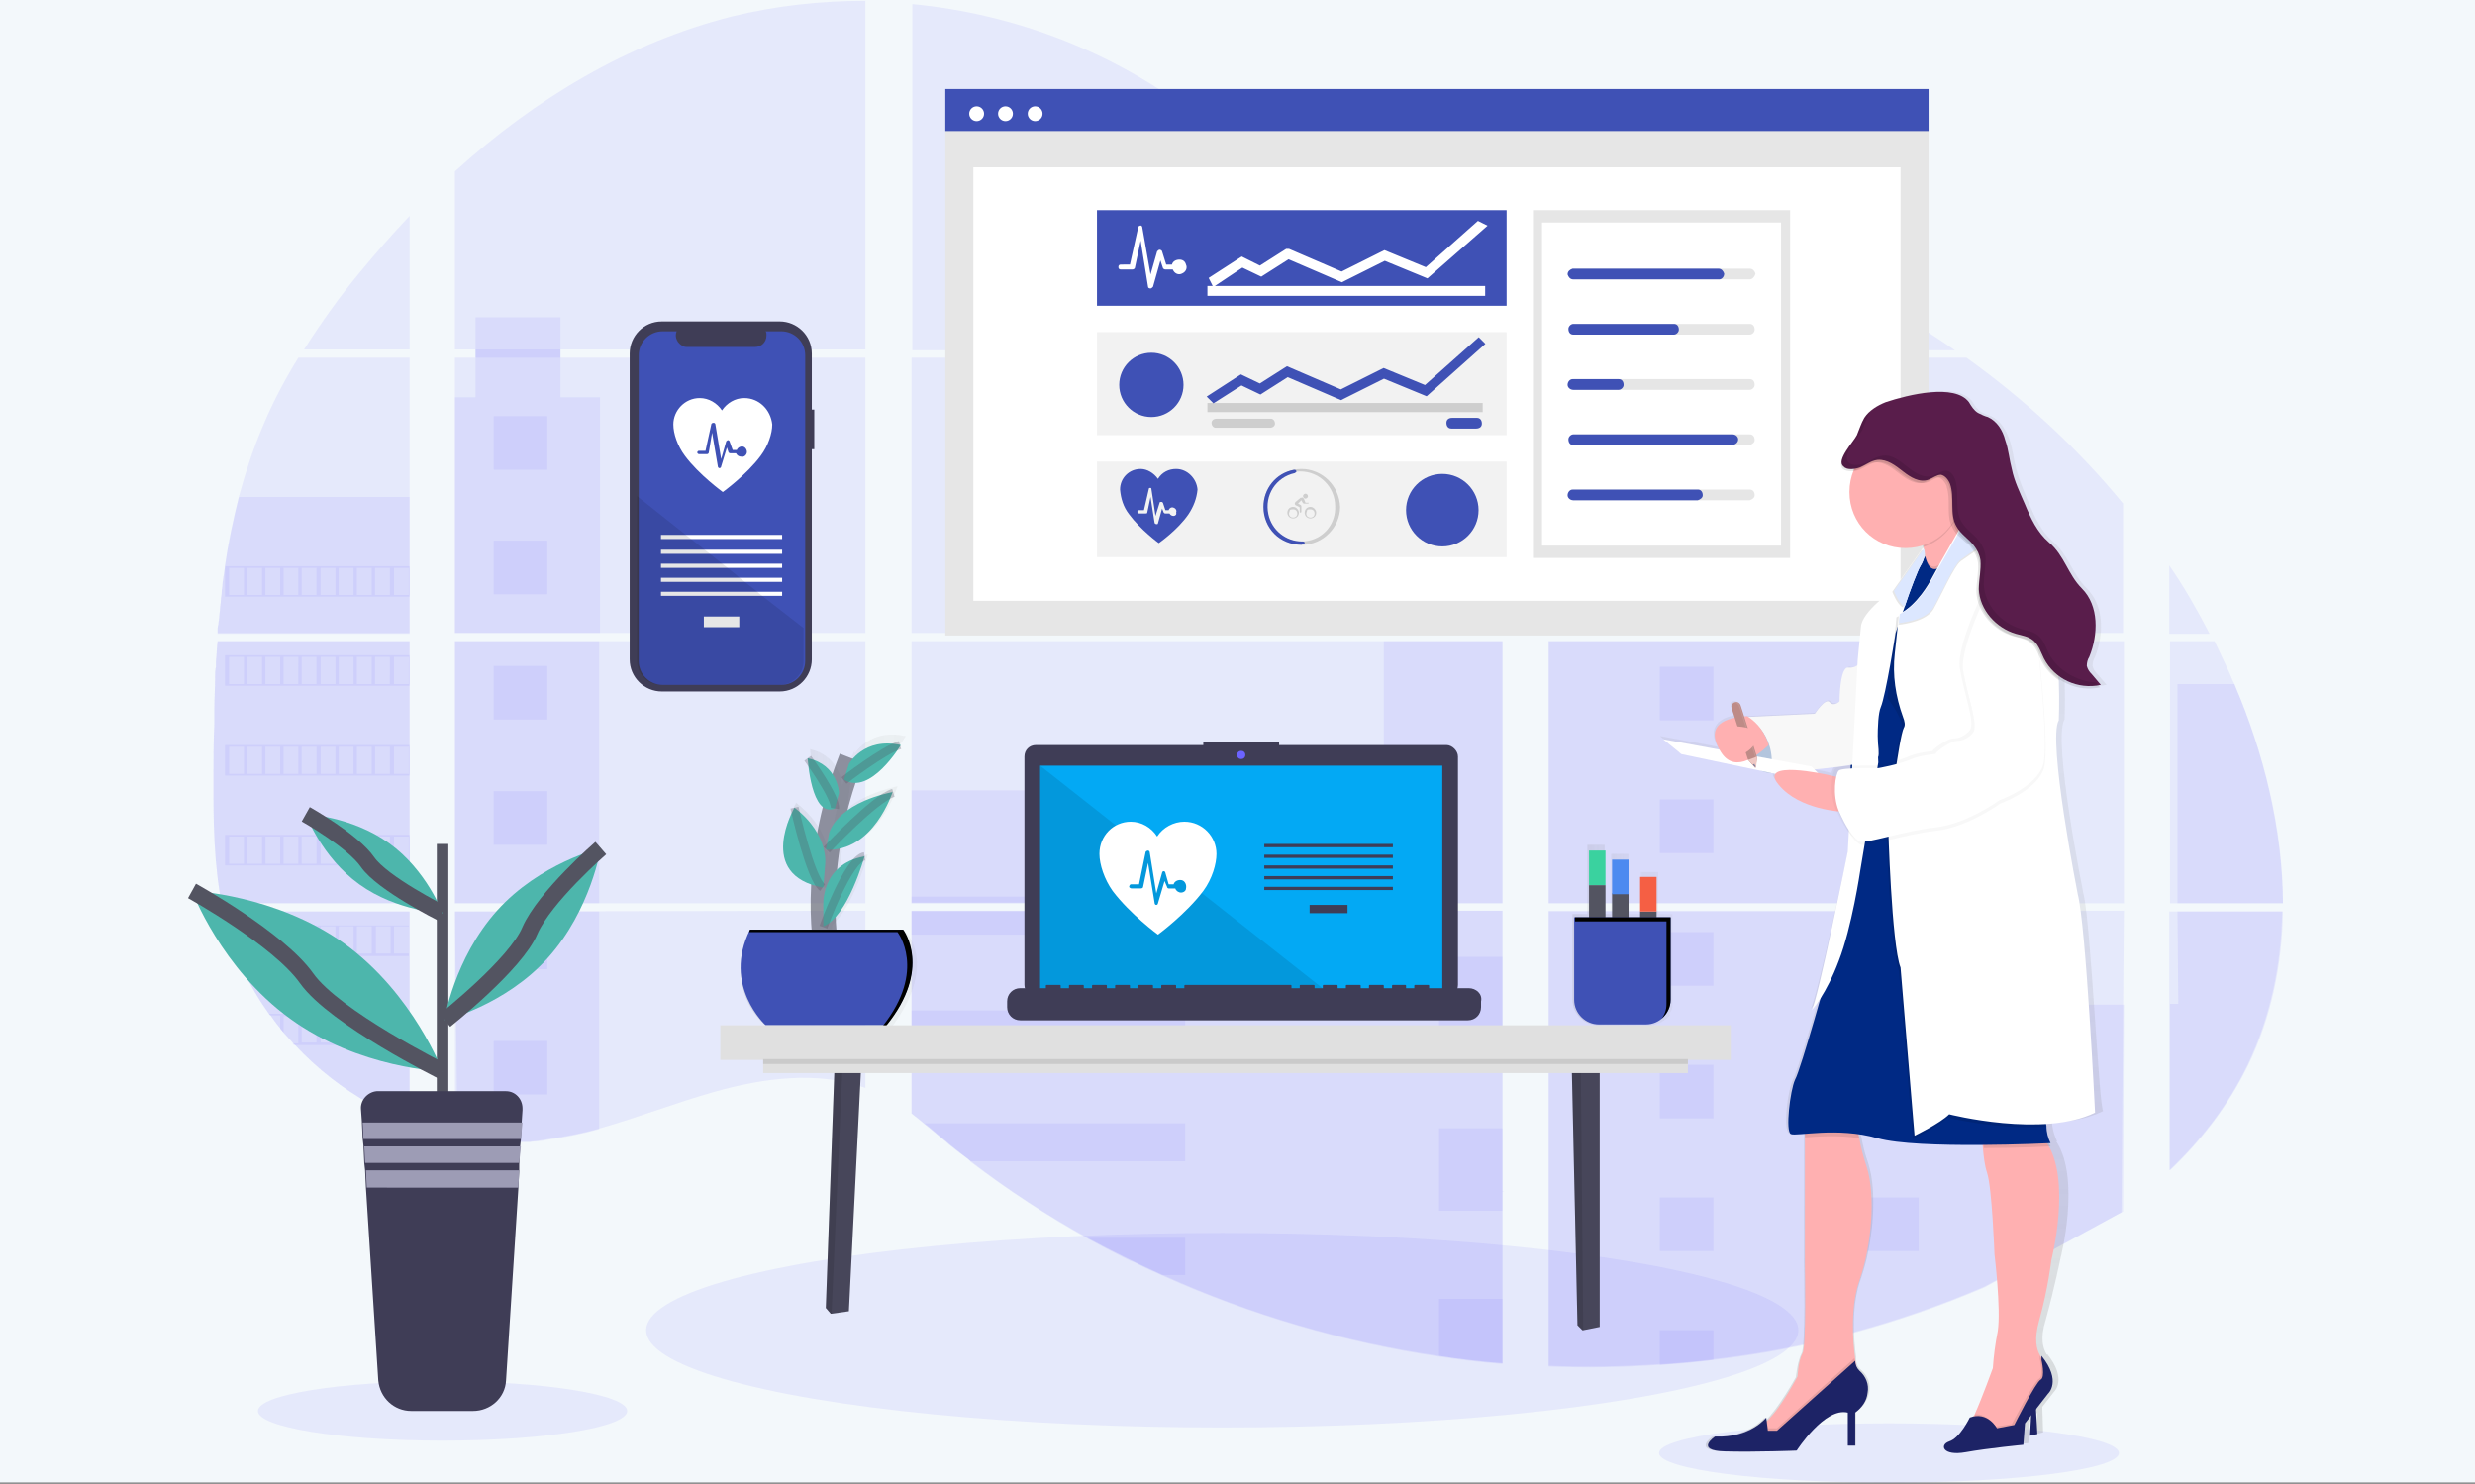 <svg version="1.1" id="Layer_2" xmlns="http://www.w3.org/2000/svg" x="0" y="0" viewBox="0 0 300.3 180" xml:space="preserve"><rect x="0" y="0" width="300.3" height="180" fill="#333333" stroke="none"/><style>.st1{opacity:.1;fill:#6c63ff;enable-background:new}.st2{fill:#e6e6e6}.st3{fill:#fff}.st4{fill:#3f51b5}.st5{fill:#f2f2f2}.st8{fill:#cecece}.st10{fill:#535461}.st11{fill:#3f3d56}.st13{fill:#4db6ac}.st14{fill:none;stroke:#535461;stroke-width:2;stroke-miterlimit:10}.st16{fill:#1d2366}.st17{fill:#ffb0b1}.st18{opacity:.1;enable-background:new}.st19{fill:#002984}.st21{opacity:3.000000e-02;enable-background:new}.st22{fill:#dce7ff}.st28{fill:#47465a}.st31{opacity:.7}.st36{fill:#e0e0e0}</style><path fill="#f3f8fb" d="M0 0h300.3v179.9H0z"/><ellipse class="st1" cx="229.2" cy="176.3" rx="27.9" ry="3.6"/><path class="st1" d="M26.4 77.8h23.3v31.8H28.1c-.1.3-.1.7-.2 1h21.8v25.6h-.1c-.6-.2-1.2-.5-1.8-.8l-.4-.2-1.8-.9-.6-.3c-3.4-1.9-6.5-4.3-9.2-7.2l-.2-.2c-.4-.4-.7-.8-1.1-1.2l-.4-.5c-.4-.5-.8-1-1.2-1.6-.1-.1-.1-.2-.2-.2-1.6-2.2-2.9-4.6-4-7.1 0-.1-.1-.2-.1-.2-.3-.8-.6-1.6-.8-2.5-.1-.3-.2-.7-.3-1.1 0-.1-.1-.2-.1-.3-1.3-5.1-1.5-10.4-1.5-15.6v-1.9c0-2.1 0-4.3.1-6.4v-1.7c0-1.4.1-2.8.1-4.2 0-.4 0-.8.1-1.2v-.7c.1-.8.1-1.6.2-2.4zm23.3-35.4H36.9c2.1-3.3 4.3-6.4 6.8-9.4 1.9-2.3 3.9-4.6 6-6.8v16.2zm0 1v33.4H26.4v-.3c0-.3 0-.5.1-.8 0-.3.1-.6.1-.9s.1-.7.1-1c0-.3.1-.7.1-1 0-.3.1-.7.1-1 0-.3.1-.7.1-1 0-.3.1-.5.1-.8.1-.4.1-.8.2-1.2v-.2c.4-2.8 1-5.6 1.7-8.4.8-2.9 1.7-5.7 2.9-8.5 1.2-2.9 2.7-5.7 4.3-8.3h13.5zm5.5 34.4v31.8H105V77.8H55.2zm0 32.8v27.3c.3.1.6.1.8.2.4.1.8.1 1.1.2h.2c.2 0 .3 0 .5.1.4.1.8.1 1.1.1h5.5l.8-.1c.3 0 .5-.1.8-.1l.5-.1c2.1-.3 4.2-.7 6.3-1.3 4.6-1.3 9.2-3.1 13.8-4.4 6-1.7 12.6-2.6 18.4-.5v-21.5l-49.8.1zM105 42.4V.1C99.6.1 94.1.7 88.8 2 76.2 5.2 64.9 12 55.2 20.8v21.6h2.5v1h-2.5v33.4H105V43.4H68v-1h37zm64-14.2c-3.1-.1-6.2-1.1-9-2.6-5.4-2.9-9.6-7.4-14.4-11.2-9.9-7.9-22.3-12.7-34.9-13.9v42h71.1l.2-.2-13-14.1zm6.4-1.2l6.9 7.5V25c-2.3.3-4.3 1-6.9 2zm6.9 117.6v-34.1h-14.6c0-.1-.1-.3-.1-.4 0 .1.1.3.1.4h-57.1v24.6c.5.4 1.1.8 1.6 1.3.6.5 1.1.9 1.7 1.4l.6.5c.3.2.5.5.8.7.5.4 1.1.9 1.7 1.3.3.2.6.4.8.7 4.5 3.4 9.2 6.5 14.2 9.3 1.1.6 2.2 1.2 3.4 1.8.8.4 1.5.8 2.3 1.1 1.1.6 2.3 1.1 3.4 1.6 10.7 4.8 22 8.1 33.5 9.8 2.6.4 5.1.7 7.7.9v-20.9zM110.6 43.4v33.4h71.7V43.4h-71.7zm0 34.4v31.8h71.7V77.8h-71.7zM187.9 25v10.6l8.8-9.6c-3-.5-5.9-.8-8.8-1zm0 52.8v31.8h69.8V77.8h-69.8zm69.5 69.3l.3-36.6h-69.8v55.2c4.5.2 9 .1 13.5-.2h.1c2.1-.1 4.3-.3 6.4-.6 11.3-1.3 22.4-4.3 32.9-8.8M271.1 83c-.3-.6-.5-1.2-.8-1.8-.5-1.1-1.1-2.3-1.6-3.4h-5.4v31.8H277c0-9-2.3-18.2-5.9-26.6zm-7.9 27.6V142c3.9-3.7 7.2-8 9.5-12.8 2.8-5.9 4.1-12.2 4.2-18.6h-13.7zm0-42v8.3h4.9c-1.5-2.9-3.1-5.7-4.9-8.3zm-47.3-37.4l-1.1-.4c-3.9-1.4-7.8-2.6-11.8-3.5L189.6 42l-.3.3.2.2h47.7c-6.6-4.6-13.8-8.4-21.3-11.3zm22.7 12.2h-49.8l-1 .9v32.5h69.8V61.1c-5.5-6.7-11.9-12.6-19-17.7z"/><path class="st1" d="M49.7 60.3v16.6H26.4v-.3c0-.3 0-.5.1-.8 0-.3.1-.6.1-.9s.1-.7.1-1c0-.3.1-.7.1-1 0-.3.1-.7.1-1 0-.3.1-.7.1-1 0-.3.1-.5.1-.8.1-.4.1-.8.2-1.2v-.2c.4-2.8 1-5.6 1.7-8.4h20.7zM26.4 77.8h23.3v31.8H28.1c-.1.3-.1.7-.2 1h21.8v25.6h-.1c-.6-.2-1.2-.5-1.8-.8l-.4-.2-1.8-.9-.6-.3c-3.4-1.9-6.5-4.3-9.2-7.2l-.2-.2c-.4-.4-.7-.8-1.1-1.2l-.4-.5c-.4-.5-.8-1-1.2-1.6-.1-.1-.1-.2-.2-.2-1.6-2.2-2.9-4.6-4-7.1 0-.1-.1-.2-.1-.2-.3-.8-.6-1.6-.8-2.5-.1-.3-.2-.7-.3-1.1 0-.1-.1-.2-.1-.3-1.3-5.1-1.5-10.4-1.5-15.6v-1.9c0-2.1 0-4.3.1-6.4v-1.7c0-1.4.1-2.8.1-4.2 0-.4 0-.8.1-1.2v-.7c.1-.8.1-1.6.2-2.4zm46.4-29.6v28.6H55.2V48.2h2.5v-9.7H68v9.7zM55.2 77.8h17.5v31.8H55.2zm0 32.8h17.5V137c-2.1.6-4.2 1-6.3 1.3l-.5.1-.8.1c-.3 0-.5 0-.8.1h-4.6l-.5-.1c-.4 0-.8-.1-1.1-.1l-.5-.1h-.2c-.4-.1-.8-.1-1.1-.2-.3 0-.6-.1-.8-.2l-.3-27.3zm112.7-65.8h14.5v32h-14.5zm14.4 33v31.8h-71.7V95.9h38.2v8.1h19.1V77.8zm.2 66.8h-.2v20.8c-2.6-.2-5.2-.5-7.7-.9-11.6-1.7-22.9-5-33.5-9.8-3.1-1.4-6.1-2.9-9.1-4.5-4.9-2.7-9.7-5.8-14.2-9.3-1.1-.9-2.2-1.7-3.3-2.6-.8-.6-1.5-1.3-2.3-1.9-.5-.4-1.1-.9-1.6-1.3v-24.6h57.1c0-.1-.1-.3-.1-.4 0 .1.1.3.1.4h14.6v34l.2.1zM220 42.4h-9.4v-2.9h4.2v-8.7c.4.1.7.3 1.1.4v8.3h4.1v2.9zm22.7 34.4h-54.8v-32h2.4v23.7h11.1v-14h9.2v-11h9.4v11.1h9.2v14h13.5v8.2zm-54.8 1v31.8h54.8V77.8h-54.8zm69.7 69.2l.1-25.1h-15v-11.3h-54.8v55.2c4.5.2 9 .1 13.5-.2h.1c2.1-.1 4.3-.3 6.4-.6 11.3-1.3 22.4-4.3 32.9-8.8m23.4-45.6H277c-.1 6.4-1.4 12.8-4.2 18.6-2.4 4.9-5.6 9.1-9.5 12.8v-20.2h1l-.1-11.2zm12.8-1h-12.8V83h6.9c3.6 8.4 5.8 17.6 5.9 26.6z"/><path class="st1" d="M174.6 53.7h7.7v10h-7.7zm0 62.4h7.7v10h-7.7zm7.7 28.5h.2-.2v2.3h-7.7v-10h7.7v7.7zm0 13.1v7.7c-2.6-.2-5.2-.5-7.7-.9v-6.9h7.7z"/><path id="e81a7c33-c795-457d-8abc-c4a3c260cd56" class="st2" d="M114.7 14.1H234v63H114.7z"/><path id="be98c830-918a-42d1-b1b0-0085d5874e90" class="st3" d="M118.1 20.3h112.5v52.6H118.1z"/><path id="ea07d9fd-7a34-4098-acd7-056fd1871281" class="st4" d="M114.7 10.8H234v5.1H114.7z"/><circle id="b9ed5a45-8896-4ed9-86b4-15f853c9a185" class="st3" cx="118.5" cy="13.8" r=".9"/><circle id="a9233a38-f8ba-48e0-88f3-496fd4836d40" class="st3" cx="122" cy="13.8" r=".9"/><circle id="aa82180f-a6a9-4f5f-82fc-e73106f4ad92" class="st3" cx="125.6" cy="13.8" r=".9"/><path class="st4" d="M133.1 25.5h49.7v11.6h-49.7z"/><path class="st5" d="M133.1 40.3h49.7v12.5h-49.7zm0 15.7h49.7v11.6h-49.7z"/><path class="st4" d="M142.7 56.9c-.9 0-1.7.4-2.2 1.2-.5-.7-1.3-1.2-2.1-1.2-1.4 0-2.5 1.1-2.5 2.5.1 1.1.4 2.1 1.1 3 1.4 1.9 3.6 3.5 3.6 3.5s2.3-1.6 3.6-3.5c.6-.9 1-1.9 1.1-3-.1-1.3-1.2-2.5-2.6-2.5zm-.3 5.7c-.2 0-.4-.1-.5-.3h-.5c-.1 0-.1 0-.2-.1l-.2-.5-.5 1.8c0 .1-.1.1-.2.1s-.1-.1-.2-.1l-.5-3.2-.4 1.9c0 .1-.1.1-.2.1h-.8c-.1 0-.2-.1-.2-.2s.1-.2.2-.2h.6l.6-2.6c0-.1.1-.1.2-.1s.1.1.1.1l.5 3.3.5-1.6c0-.1.1-.1.2-.1s.1 0 .2.1l.3.9h.4c.1-.3.4-.4.6-.3.3.1.4.4.3.6.1.2-.1.4-.3.4z"/><path class="st5" d="M133.2 52.7h49.5V40.4h-49.5v12.3z"/><path class="st4" d="M176.2 50.7c-.4 0-.7.2-.7.6 0 .4.2.7.6.7h3c.4 0 .7-.2.7-.6 0-.4-.2-.7-.6-.7h-3z"/><path fill="none" stroke="#cecece" stroke-miterlimit="10" d="M147 49.4h32.4v.1H147z"/><path fill="none" stroke="#3f51b5" stroke-miterlimit="10" d="M147.3 48.3l-.1-.1 3.4-2.2 2.3 1.1 3.3-2.1h0l6.5 2.8 5.2-2.6 5.1 2.1 6.4-5.7.1.1-6.5 5.8-5.1-2.1-5.2 2.6-6.5-2.8-3.3 2.1-2.3-1.1z"/><path class="st8" d="M147.6 50.8c-.3 0-.6.2-.6.5s.2.6.5.6h6.6c.3 0 .6-.2.6-.5s-.2-.6-.5-.6h-6.6z"/><circle class="st4" cx="139.7" cy="46.7" r="3.9"/><path class="st8" d="M157.9 56.9c-2.5 0-4.6 2.1-4.6 4.6 0 2.5 2.1 4.6 4.6 4.6h.1c2.5 0 4.6-2.1 4.6-4.6-.1-2.6-2.2-4.6-4.7-4.6zm.9 8.7c-2.3.5-4.5-.9-5.1-3.2-.5-2.3.9-4.5 3.2-5.1.3-.1.6-.1.9-.1 2.3 0 4.2 1.9 4.2 4.2.1 2.1-1.3 3.8-3.2 4.2z"/><path class="st4" d="M157.9 66.1c-2.6 0-4.6-2-4.6-4.6 0-2.2 1.5-4.1 3.7-4.5h.1c.1 0 .2.1.2.2s-.1.1-.2.2c-2.3.5-3.7 2.7-3.2 5 .4 1.9 2.1 3.3 4.1 3.3h.1c.1 0 .2.1.2.1 0 .1 0 .2-.1.2h-.1c-.1.1-.2.1-.2.1z"/><path class="st8" d="M156.9 61.8c.3 0 .5.2.5.5s-.2.5-.5.5-.5-.2-.5-.5c0-.1.1-.3.1-.4.1-.1.3-.1.4-.1m0-.3c-.4 0-.7.3-.7.7 0 .4.3.7.7.7.4 0 .7-.3.7-.7 0-.3-.3-.7-.7-.7zm1.5-1c.1 0 .3-.1.3-.3 0-.1-.1-.3-.3-.3-.1 0-.3.1-.3.3s.2.3.3.3zm.6 1.3c.3 0 .5.2.5.5s-.2.5-.5.5-.5-.2-.5-.5c0-.1.1-.3.1-.4.1-.1.2-.1.4-.1m0-.3c-.4 0-.7.3-.7.7 0 .4.3.7.7.7.4 0 .7-.3.7-.7 0-.3-.3-.7-.7-.7z"/><path class="st8" d="M158.8 61h-.4l-.2-.5c-.1-.1-.2-.2-.3-.1h-.1l-.6.5s-.1.1-.1.2.1.2.1.2c.4.2.5.2.5.3v.5c0 .1.1.1.1.1.1 0 .1-.1.1-.1v-.7c0-.1-.2-.2-.4-.3l.4-.4c.1.2.2.4.3.4h.5c.1 0 .1-.1.1-.1s.1 0 0 0z"/><path class="st3" d="M143.1 31.5c-.4 0-.8.2-.9.6h-.7l-.5-1.6c0-.1-.2-.2-.3-.2-.1 0-.2.1-.3.2l-.8 2.8-1-5.7c0-.2-.2-.3-.3-.2-.1 0-.2.1-.2.2l-1 4.5H136c-.2 0-.3.1-.3.3 0 .2.1.3.3.3h1.4c.1 0 .3-.1.3-.2l.7-3.3.9 5.6c0 .1.1.2.3.2.1 0 .2-.1.3-.2l.9-3.2.3.9c0 .1.2.2.3.2h.9c.2.5.7.7 1.1.5.5-.2.7-.7.5-1.1-.1-.4-.4-.6-.8-.6z"/><path d="M147 35.2h32.7v.2H147zm.4-1.1l-.1-.2 3.4-2.2 2.2 1.1 3.3-2.1h.1l6.5 2.8 5.2-2.6 5.1 2.1 6.3-5.6.2.1-6.5 5.7-5.1-2.1-5.2 2.6-6.5-2.8L153 33l-2.3-1.1z" fill="none" stroke="#fff" stroke-miterlimit="10"/><path class="st2" d="M186 25.5h31.2v42.2H186z"/><path class="st3" d="M187.1 27h29v39.2h-29z"/><path class="st2" d="M212.3 33.9H191c-.4 0-.6-.3-.6-.7 0-.4.3-.6.6-.6h21.3c.4 0 .6.3.7.6-.1.4-.4.7-.7.7zm0 6.7H191c-.4 0-.6-.3-.6-.7 0-.3.3-.6.6-.6h21.3c.4 0 .6.3.6.7 0 .3-.3.6-.6.6zm0 6.7H191c-.4 0-.6-.3-.6-.7 0-.3.3-.6.6-.6h21.3c.4 0 .6.3.6.7 0 .3-.3.6-.6.6zm0 6.7H191c-.4 0-.6-.3-.6-.7 0-.3.3-.6.6-.6h21.3c.4 0 .6.3.6.7 0 .3-.3.5-.6.6zm0 6.7H191c-.4 0-.6-.3-.6-.7 0-.3.3-.6.6-.6h21.3c.4 0 .6.3.6.7 0 .3-.3.5-.6.6z"/><path class="st4" d="M208.6 33.9h-17.7c-.4 0-.6-.3-.7-.6 0-.4.3-.6.6-.7h17.7c.4 0 .6.3.7.6 0 .4-.3.7-.6.7zm-5.5 6.7h-12.2c-.4 0-.6-.3-.6-.7 0-.3.3-.6.6-.6h12.2c.4 0 .6.3.6.7 0 .3-.3.6-.6.6zm-6.7 6.7h-5.5c-.4 0-.7-.3-.7-.6 0-.4.3-.7.6-.7h5.6c.4 0 .6.3.6.7 0 .3-.3.6-.6.6zm13.8 6.7h-19.3c-.4 0-.6-.3-.6-.7 0-.3.3-.6.6-.6h19.3c.4 0 .7.3.7.6s-.2.6-.7.7c.1 0 .1 0 0 0zm-4.2 6.7h-15.1c-.4 0-.7-.3-.7-.6 0-.4.3-.7.6-.7H206c.4 0 .6.3.6.7 0 .3-.3.5-.6.6z"/><circle class="st4" cx="175" cy="61.9" r="4.4"/><path class="st1" d="M110.6 108.8h33.2v.7h-33.2zm0 1.8h33.2v2.8h-33.2zm0 12h33.2v4.5h-33.2zm33.2 13.8v4.5h-26c-1.1-.9-2.2-1.7-3.3-2.7-.8-.6-1.5-1.3-2.3-1.9h31.6zm0 13.8v4.5H141c-3.1-1.4-6.1-2.9-9.1-4.5h11.9zm57.6-69.3h6.5v6.5h-6.5zM59.9 50.5h6.5V57h-6.5zm0 15.1h6.5v6.5h-6.5zm0 15.2h6.5v6.5h-6.5zm0 15.2h6.5v6.5h-6.5zm0 15.1h6.5v6.5h-6.5zm0 15.2h6.5v6.5h-6.5zm166.4-45.4h6.5v6.5h-6.5zM201.4 97h6.5v6.5h-6.5zm24.9 0h6.5v6.5h-6.5zm-24.9 16.1h6.5v6.5h-6.5zm24.9 0h6.5v6.5h-6.5zm-24.9 16.1h6.5v6.5h-6.5zm24.9 0h6.5v6.5h-6.5zm-24.9 16.1h6.5v6.5h-6.5zm24.9 0h6.5v6.5h-6.5zm-24.9 20.3v-4.2h6.5v3.6zM27.3 68.7v3.7h22.4v-3.7H27.3zm2.3 3.5h-1.8v-3.3h1.8v3.3zm2.2 0H30v-3.3h1.8v3.3zm2.2 0h-1.8v-3.3H34v3.3zm2.2 0h-1.8v-3.3h1.8v3.3zm2.2 0h-1.8v-3.3h1.8v3.3zm2.3 0h-1.8v-3.3h1.8v3.3zm2.2 0h-1.8v-3.3h1.8v3.3zm2.2 0h-1.8v-3.3h1.8v3.3zm2.2 0h-1.8v-3.3h1.8v3.3zm2.3 0h-1.8v-3.3h1.8v3.3zm-22.3 7.3v3.7h22.4v-3.7H27.3zm2.3 3.5h-1.8v-3.3h1.8V83zm2.2 0H30v-3.3h1.8V83zm2.2 0h-1.8v-3.3H34V83zm2.2 0h-1.8v-3.3h1.8V83zm2.2 0h-1.8v-3.3h1.8V83zm2.3 0h-1.8v-3.3h1.8V83zm2.2 0h-1.8v-3.3h1.8V83zm2.2 0h-1.8v-3.3h1.8V83zm2.2 0h-1.8v-3.3h1.8V83zm2.3 0h-1.8v-3.3h1.8V83zm-22.3 7.4v3.7h22.4v-3.7H27.3zm2.3 3.5h-1.8v-3.3h1.8v3.3zm2.2 0H30v-3.3h1.8v3.3zm2.2 0h-1.8v-3.3H34v3.3zm2.2 0h-1.8v-3.3h1.8v3.3zm2.2 0h-1.8v-3.3h1.8v3.3zm2.3 0h-1.8v-3.3h1.8v3.3zm2.2 0h-1.8v-3.3h1.8v3.3zm2.2 0h-1.8v-3.3h1.8v3.3zm2.2 0h-1.8v-3.3h1.8v3.3zm2.3 0h-1.8v-3.3h1.8v3.3zm-22.3 7.4v3.7h22.4v-3.7H27.3zm2.3 3.5h-1.8v-3.3h1.8v3.3zm2.2 0H30v-3.3h1.8v3.3zm2.2 0h-1.8v-3.3H34v3.3zm2.2 0h-1.8v-3.3h1.8v3.3zm2.2 0h-1.8v-3.3h1.8v3.3zm2.3 0h-1.8v-3.3h1.8v3.3zm2.2 0h-1.8v-3.3h1.8v3.3zm2.2 0h-1.8v-3.3h1.8v3.3zm2.2 0h-1.8v-3.3h1.8v3.3zm2.3 0h-1.8v-3.3h1.8v3.3zm-22.2 7.4c.1.4.2.7.3 1.1v-.8h1.8v3.3h-1c0 .1.1.2.1.2h21v-3.7H27.4zm4.4 3.5H30v-3.3h1.8v3.3zm2.2 0h-1.8v-3.3H34v3.3zm2.2 0h-1.8v-3.3h1.8v3.3zm2.3 0h-1.8v-3.3h1.8v3.3zm2.2 0h-1.8v-3.3h1.8v3.3zm2.2 0h-1.8v-3.3h1.8v3.3zm2.2 0h-1.8v-3.3h1.8v3.3zm2.3 0h-1.8v-3.3h1.8v3.3zm2.2 0h-1.8v-3.3h1.8v3.3zm-17 7.3c.1.1.1.2.2.2H34v1.6c.1.2.3.3.4.5v-2h1.8v3.3h-.7c.1.1.1.2.2.2h14V123H32.6zm5.8 3.5h-1.8v-3.3h1.8v3.3zm2.3 0h-1.8v-3.3h1.8v3.3zm2.2 0h-1.8v-3.3h1.8v3.3zm2.2 0h-1.8v-3.3h1.8v3.3zm2.2 0h-1.8v-3.3h1.8v3.3zm2.3 0h-1.8v-3.3h1.8v3.3zm-4.7 7.4l.6.3v-.1h1.8v1l.4.2v-1.2h1.8v2h.1v-2.3h-4.7zm122.7-23.8c0 .1.1.3.1.4-.1-.1-.1-.2-.1-.4zM57.7 42.4v1H68v-1H57.7zm109.9 67.7c0 .1.1.3.1.4-.1-.1-.1-.2-.1-.4zm0 0c0 .1.1.3.1.4-.1-.1-.1-.2-.1-.4z"/><ellipse class="st1" cx="53.7" cy="171.2" rx="22.4" ry="3.6"/><path class="st10" d="M53 102.4h1.4v32.4H53z"/><path class="st11" d="M63.4 134.7l-.1 1.5-.1 2.1-.1.9-.1 2.1v.7l-.1 2.1-1.5 23.4c-.1 2.1-1.9 3.7-4 3.7h-7.5c-2.1 0-3.8-1.6-4-3.7l-1.5-23.4-.1-2.1-.1-.9-.1-2.1-.1-.9-.1-2.1-.1-1.4c-.1-1.1.8-2.1 1.9-2.2h15.7c1.1 0 2 .9 2 2.1v.2z"/><path d="M63.4 136.2l-.2 2H44.1l-.1-2zm-.2 2.9l-.2 2H44.3l-.1-2zM63 142l-.1 2.1H44.5l-.1-2.1z" fill="#9d9cb5"/><path class="st13" d="M41.8 114.5c8.4 6.1 11.9 15.5 11.9 15.5s-10.1-.3-18.5-6.4c-8.4-6.1-11.9-15.5-11.9-15.5s10.1.4 18.5 6.4z"/><path class="st14" d="M23.3 108.1s10.5 5.8 13.9 10.6c3.4 4.8 16.5 11.3 16.5 11.3"/><path class="st13" d="M47.2 102.3c4.6 3.3 6.5 8.5 6.5 8.5s-5.5-.2-10.1-3.5-6.5-8.5-6.5-8.5 5.5.2 10.1 3.5z"/><path class="st14" d="M37.1 98.8s5.7 3.2 7.5 5.8c1.8 2.6 9 6.2 9 6.2"/><path class="st13" d="M60.3 110.5c-5.2 5.8-6.4 13.3-6.4 13.3s7.4-1.8 12.6-7.6c5.2-5.8 6.4-13.3 6.4-13.3s-7.4 1.8-12.6 7.6z"/><path class="st14" d="M72.9 102.9s-6.8 5.9-8.6 10C62.6 117 54 123.8 54 123.8"/><linearGradient id="SVGID_1_" gradientUnits="userSpaceOnUse" x1="275.606" y1="612.847" x2="275.606" y2="483.797" gradientTransform="translate(-47.24 -436.55)"><stop offset="0" stop-color="gray" stop-opacity=".25"/><stop offset=".54" stop-color="gray" stop-opacity=".12"/><stop offset="1" stop-color="gray" stop-opacity=".1"/></linearGradient><path d="M252.8 108.5s-3.8-18.9-2.3-21.2c0 0 .1-2.2 0-5V82c.3.2.5.3.8.5 1.3.7 2.9.9 4.3.6l-1.1-1.3c-.3-.3-.5-.6-.6-1 0-.4.1-.8.3-1.1 1.1-2.8 1.1-6.2-1-8.3-1.8-1.8-2.2-4-4.1-5.7-1.4-1.2-2.2-2.9-2.9-4.6-.6-1.4-1.2-2.8-1.6-4.3-.3-1.2-.4-2.4-.8-3.5s-1.1-2.3-2.2-2.8c-.4-.1-.8-.3-1.2-.5-.5-.3-.8-.8-1.1-1.3-1.7-2.3-7.6-.9-10.3 0-.7.2-1.4.6-2 1.1 0 0 0-.1.1-.1-.3.2-.6.5-.8.9-.4.6-.6 1.4-.9 2.1-.4.8-2.7 3.1-1.7 4 .1.1.1.1.2.1.4.2.8.2 1.1.1v.1c-.3.8-.5 1.7-.5 2.5 0 3.8 3.1 6.9 7 6.8.7 0 1.4-.1 2.1-.3v.4l-.1.2-3.6 5c-.6.4-3.7 2.7-3.9 4.4-.2 1.9-.4 4.1-.4 4.1v.5c-.3.3-.7.4-1.1.3-1.1-.2-1.1 4.1-1.1 4.1s-.7.7-1.3.1c-.5-.6-1.9 1.4-1.9 1.4l-8.5.4h-.2l-.5-1.4c-.1-.3-.4-.5-.7-.4h-.2c-.1.1-.1.3-.1.5l.4 1.2c-1.6.3-3.3 1.3-2 3.8l-7-1.3 2.2 1.9 11.6 2.4c-.2.3-.1.7.4 1.2 2.1 2.4 5.8 3.1 7.3 3.3.4.9.9 1.7 1.5 2.5l-.1 2.4s-3.9 18.4-4.6 19.4c.4-.4.7-.8 1-1.3-1.1 3.8-2.7 9-3.1 9.8-.7 1.2-1.3 6.3-.5 6.6.2.1.9.1 1.8 0v16.1s.2 9.7-.3 10.6-.7 2.9-.7 2.9-2.1 3.8-3.7 5.3l-.1-.4s-2 2.5-6.3 2.3c0 0-2.6 1.7 1.3 1.8s8.8-.1 8.8-.1 3.5-5.3 6.4-4.6v4h.9v-4.1c.8-.5 1.4-1.4 1.6-2.4.2-1-.2-2-1-2.7-.4-.3-.6-.8-.6-1.3v-.3c-.3-2.1-.6-6.3.6-9.5 1.5-4.3 2-10.4.9-13.9-.4-1.1-.7-2.3-.9-3.5 0-.1-.1-.3-.1-.4.8.1 1.5.3 2.3.5 2.6.7 8.3.9 13.2.8v.4c.1 1 .3 1.9.5 2.9.6 1.8.9 9.9.9 9.9s.8 6.7.4 9.4c-.2 1.5-.5 3-.6 4.5 0 0-1.3 3.7-2.2 5.7 0 .1 0 .1-.1.2-.3 0-.5.1-.7.2 0 0-1.3 2.5-2.5 2.9-1.3.4-.8 1.8 2 1.3 2.9-.5 7.2-.9 7.2-.9l.2-2.6.9-1.1-.2 2.6.9-.2-.1-3.1 1.4-1.8s1.7-1.5-.8-4.6v.1l-.1-.1c-.4-.7-.8-1.9-.1-4.1 1.1-4 1.8-7.5 1.8-7.5s2.5-9.6-.5-14.2h.1c-.3-.6-.5-1.3-.6-2v-.3c2.2-.1 4.4-.5 6.2-1.4-.5.1-1.5-22.7-2.4-26.3zm-28.4-15.9l-.5.1.5-.1zm-1.6.2c-.1 0-.1 0-.2.1-.2.3-.3.6-.4.9l-.7-.2s-.5-.1-1.2-.2l-.3-.3c.9-.1 1.9-.2 2.8-.3z" fill="url(#SVGID_1_)"/><path class="st16" d="M246.5 170.9l-.2 3.3.9-.2-.2-3.6z"/><path class="st17" d="M225.6 155.4c-1.1 3.1-.8 7.4-.5 9.5.1.8.2 1.2.2 1.2s-1.7 3.8-1.8 3.9-4.9 3-4.9 3l-3.3 1.9s-3.3-1.5-1.7-2c.3-.1.6-.3.9-.6 1.6-1.5 3.6-5.3 3.6-5.3s.1-1.9.6-2.8c.5-.9.3-10.5.3-10.5V136h6.3c0 .7.1 1.4.3 2.1.2 1.2.5 2.3.9 3.5 1.1 3.5.6 9.5-.9 13.8z"/><path class="st18" d="M225.2 166.1s-1.7 3.8-1.8 3.9c-.1.1-4.9 3-4.9 3l-3.3 1.9s-3.3-1.5-1.7-2c.3-.1.6-.3.9-.6l.1 1h1.1l9.4-8.5c.2.9.2 1.3.2 1.3z"/><path class="st16" d="M225.1 165.1l-9.5 8.5h-1.1l-.2-1.6s-1.9 2.5-6.2 2.3c0 0-2.6 1.7 1.2 1.8 3.8.1 8.7-.1 8.7-.1s3.4-5.3 6.2-4.6v4h.9v-4c.8-.6 1.4-1.4 1.5-2.4.2-1-.2-2-1-2.7-.3-.3-.5-.7-.5-1.2z"/><path class="st17" d="M247.4 160.3c-.6 2.2-.3 3.4.1 4.1.5.8.9 1.7 1.1 2.7v.2l-4.3 6.3-2.3.9s-3.8-1.3-3.1-1.7c.2-.1.4-.6.7-1.2.9-2 2.2-5.6 2.2-5.6.1-1.5.3-3 .6-4.5.4-2.7-.4-9.3-.4-9.3s-.3-8.1-.9-9.9c-.3-.9-.4-1.9-.5-2.9-.1-1.1-.2-2.1-.2-2.1s2.5-3.4 7 .3c.4.3.7.6.9 1 3.1 4.5.6 14.3.6 14.3s-.4 3.5-1.5 7.4z"/><path class="st18" d="M248.7 167.3l-4.3 6.3-2.3.9s-3.8-1.3-3.1-1.7c.2-.1.4-.6.7-1.2 1.6 0 2.4 1.5 2.4 1.5l2-.3s2.7-5.2 3.3-5.5c.6-.3.1-2.4.1-2.4v-.5.1c.5.8.9 1.7 1.1 2.7l.1.1z"/><path class="st16" d="M242.3 173.3s-1.1-2.1-3.3-1.3c0 0-1.2 2.5-2.5 2.9-1.2.4-.8 1.8 2 1.3s7-.9 7-.9l.2-2.6 2.8-3.6s1.7-1.5-.8-4.6v.5s.5 2.1-.1 2.4c-.6.3-3.2 5.5-3.2 5.5l-2.1.4z"/><path class="st18" d="M225.3 136c0 .7.1 1.4.3 2.1-2.6-.4-5-.2-6.6-.1v-2.1l6.3.1zm23.5 3.1s-3.7.2-8.1.2c-.1-1.1-.2-2.1-.2-2.1s2.5-3.4 7 .3c.4.3.7.6.9 1 .2.2.3.4.4.6z"/><path class="st19" d="M248.8 138.7s-16.1.8-21-.6c-4.9-1.4-9.8-.2-10.5-.5s-.1-5.3.5-6.6c.7-1.2 4.2-13.8 4.2-13.8l3.4-17.7 3.6-1 .3-.1 6.2-1.7 4.6-1.3s9.1 35.4 8.3 38.1c-.3 1-.3 2.1-.1 3.1 0 .8.2 1.5.5 2.1z"/><path d="M213.5 87.5s-3.2 3.4-.8 5.4c2.4 1.9 4 .2 4 .2l-3.2-5.6z" fill="#c7daf5"/><path class="st18" d="M213.5 87.5s-3.2 3.4-.8 5.4c2.4 1.9 4 .2 4 .2l-3.2-5.6z"/><path class="st17" d="M239.5 64.8l-.9.9c-.8.8-2 1.9-3.1 2.8-1.5 1.3-2.7 2.2-2.2 1.4s.4-2.2.1-3.5v-.3c-.2-1-.4-1.9-.7-2.8 0 0 2.4-3.1 3.7-4.3.5-.5.8-.6.9-.3 0 .4.3 1.4.7 2.4v.1c.3.7.6 1.4.8 2 .4 1 .7 1.6.7 1.6z"/><path class="st18" d="M237.9 61.2c-.5 2.4-2.2 4.4-4.6 5.2-.2-1-.4-2.1-.8-3.1 0 0 4.5-5.8 4.5-4.6.2.5.5 1.5.9 2.5zm-5 6.8l.6-.8s.4 2.3 1.8 1.3c1.4-1 1.5 7.8 1.5 7.8l-1.5 22.6-10.9-.7.3-10.9 1.2-5.5 3.1-8 1.8-2.6 2.1-3.2z"/><path class="st19" d="M236.8 76.4l-1.4 20.5-.1 2.2-6.1-.4h-.2l-4.6-.3.3-10.9 1.2-5.5 3.1-8 1.8-2.6 2.2-3.1.6-.8s.4 2.3 1.8 1.3c1.3-1.1 1.4 7.6 1.4 7.6z"/><path class="st3" d="M226 80s-.5 1.1-1.7 1c-1.1-.2-1.1 4.1-1.1 4.1s-.7.7-1.2.1-1.8 1.4-1.8 1.4l-8.3.4s3.7 1.7 3 6.8c0 0 12.6-.8 13-2 .4-1.2-1.9-11.8-1.9-11.8z"/><path class="st21" d="M226 80s-.5 1.1-1.7 1c-1.1-.2-1.1 4.1-1.1 4.1s-.7.7-1.2.1-1.8 1.4-1.8 1.4l-8.3.4s3.7 1.7 3 6.8c0 0 12.6-.8 13-2 .4-1.2-1.9-11.8-1.9-11.8z"/><path class="st3" d="M201.8 89.7l2.2 1.8 18.1 3.8-2.3-2.3zm31.2-21c-.3.5-1.2 2.8-1.9 4.9-.6 1.7-1.1 3.2-1.1 3.2s-1.2 7.6-1.8 9-.3 6.7-.3 6.7l-2.2 13.2s-1 6.8-2.6 10.9c-1.5 4-3.2 5.9-3.3 6 .7-.9 4.4-19.3 4.4-19.3l1.2-23.2s.2-2.2.4-4.1 3.9-4.4 3.9-4.4l3.6-5.1c.4.5.2 1.4-.3 2.2z"/><path class="st17" d="M223.6 98.5s-5.3-.2-7.8-3.3c-2.6-3.1 5.9-1.2 5.9-1.2l2.2.5-.3 4z"/><path class="st18" d="M248.3 133.6c-.3 1-.3 2.1-.1 3.1-5.8.4-11.9-1.1-11.9-1.1-1.1 1.1-4.2 2.6-4.2 2.6l-1.7-20.4c-1.1-2.8-1.5-17.2-1.5-17.2s.1-.8.2-1.9v-.1c.4-3.2 1.2-9.1 1.6-9.9.6-1.1-1.7-4-1.7-4l1-8.7.1-1.1c2.2-1 3.8-4 3.8-4l1.3-2.2c1.4-.9 1.4 7.8 1.4 7.8L235.2 97l4.6-1.3c.2-.1 9.2 35.3 8.5 37.9z"/><path class="st3" d="M254.2 135c-6.3 3.1-17.7.2-17.7.2-1.1 1.1-4.2 2.6-4.2 2.6l-1.7-20.4c-1.1-2.8-1.5-17.2-1.5-17.2s1.3-10.8 1.9-11.9c.2-.3.1-.8-.1-1.3-.9-2.5-1.3-5.1-1-7.7l.4-3.7.1-1.1c2.2-1 3.8-4 3.8-4l1.1-2 2.1-3.7 1-1.8.2.2 1.3 1.2 1.4 1.1c1.8 1.5 4.9 4.2 6.5 5.8 1.4 1.4 1.9 7 2 11.2.1 2.8 0 4.9 0 4.9-1.4 2.3 2.3 21.1 2.3 21.1 1 3.8 2.1 26.5 2.1 26.5z"/><path class="st21" d="M242.1 70.5s-4.3 8.2-3.8 11.3c.5 3.1 1.9 6.6 1.2 7.5-.5.6-1.2 1-2 1-.7 0-2.5 1.3-2.5 1.5s-1.7.1-3.2.8-3.8 1-3.8 1-4.4-.1-4.8.3c-.4.4-.8 2.9 0 4.9.9 2 1.8 3.4 2.6 3.7.7.3 5.4-1.3 9.1-1.7 3.8-.4 7.8-3.3 7.8-3.3s4.5-1.6 5.3-4.3-1-17.6-1-17.6-1.2-7-4.9-5.1z"/><path class="st21" d="M241.6 69.8s-4.3 8.2-3.8 11.3c.5 3.1 1.9 6.6 1.2 7.5-.5.6-1.2 1-2 1-.7 0-2.5 1.3-2.5 1.5 0 .1-1.7.1-3.2.8-1.5.6-3.8 1-3.8 1s-4.4-.1-4.8.3c-.4.4-.8 2.9 0 4.9.9 2 1.8 3.4 2.6 3.7.7.3 5.4-1.3 9.1-1.6 3.8-.4 7.8-3.3 7.8-3.3s4.5-1.6 5.3-4.3-1-17.6-1-17.6-1.2-7.1-4.9-5.2z"/><path class="st3" d="M242 70.1s-4.3 8.2-3.8 11.3c.5 3.1 1.9 6.6 1.2 7.5-.5.6-1.2 1-2 1-.7 0-2.5 1.3-2.5 1.5s-1.7.1-3.2.8c-1.5.6-3.8 1-3.8 1s-4.4-.1-4.8.3c-.4.4-.8 2.9 0 4.9.9 2 1.8 3.4 2.6 3.7.7.3 5.4-1.3 9.1-1.7 3.8-.4 7.8-3.3 7.8-3.3s4.5-1.6 5.3-4.3c.8-2.7-1-17.6-1-17.6s-1.2-7-4.9-5.1z"/><path class="st17" d="M212 86.9c-1.7.1-5.3.6-3.4 4 1.6 3.1 4.4 1 6-.5-.4-1.4-1.3-2.7-2.6-3.5zm2.6 3.5z"/><path class="st18" d="M241.4 65.7c-1.8 1.2-3.2 2.2-3.5 2.4-.8.6-2.3 4-3.3 5.8-.8 1.4-3.3 1.8-4.2 1.9l.1-1c2.2-1 3.8-4 3.8-4l4.3-7.5 1.5 1.3 1.3 1.1z"/><path class="st22" d="M241.4 65.5c-1.8 1.2-3.2 2.2-3.5 2.4-.8.6-2.3 4-3.3 5.8-.8 1.4-3.3 1.8-4.2 1.9l.1-1.1c2.2-1 3.8-4 3.8-4l4.3-7.5 1.5 1.3c0 .1.5.5 1.3 1.2z"/><path class="st17" d="M238 59.7c0 3.8-3 6.8-6.8 6.8s-6.8-3-6.8-6.8 3-6.8 6.8-6.8c1.4 0 2.7.4 3.9 1.2 1.8 1.2 2.9 3.3 2.9 5.6z"/><path class="st18" d="M249.9 82.6c-.9-.6-1.7-1.4-2.2-2.4-.4-.8-.6-1.6-1.3-2.2-.6-.5-1.4-.6-2.1-.8-2.4-.7-4.4-2.9-4.5-5.4 0-1.2.3-2.4.2-3.5-.1-.7-.4-1.3-.8-1.8-.2-.3-.4-.5-.7-.7-.3-.3-.7-.6-1-.9-.2-.2-.3-.4-.5-.7l-.3-.6c-.5-1.4 0-3.1-.5-4.5V59c-.2-.5-.6-1-1.1-1.1-.5 0-1 .4-1.5.6-1.1.4-2.2-.3-3.1-1-.9-.7-1.9-1.5-3.1-1.4-.8.1-1.4.6-2.1.9-.2.1-.3.1-.5.1 1.4-3.5 5.4-5.2 8.9-3.8 3.1 1.2 4.8 4.5 4.1 7.7v.1c.3.7.6 1.4.8 2l1.3 1.2 1.4 1.1c1.8 1.5 4.9 4.2 6.5 5.8 1.6 1.6 2 7.2 2.1 11.4z"/><path d="M225.3 52.8c.3-.7.5-1.4.9-2.1.6-.9 1.6-1.5 2.6-1.9 2.7-.9 8.4-2.3 10.1 0 .3.5.6 1 1.1 1.3.4.2.8.4 1.2.5 1.1.5 1.8 1.6 2.1 2.8.4 1.1.5 2.4.8 3.5.3 1.5 1 2.9 1.6 4.3.7 1.7 1.5 3.4 2.9 4.6 1.9 1.6 2.3 3.9 4 5.6 2.1 2.1 2 5.6.9 8.3-.2.3-.3.7-.3 1.1.1.4.3.7.6 1l1.1 1.3c-2.8.6-5.6-.7-6.9-3.2-.4-.8-.6-1.6-1.3-2.2-.6-.5-1.4-.6-2.1-.8-2.4-.7-4.4-2.9-4.5-5.4 0-1.2.3-2.4.2-3.5-.1-.7-.4-1.3-.8-1.8-.6-.8-1.6-1.4-2.1-2.3-.9-1.5-.2-3.5-.8-5.2-.2-.5-.6-1-1.1-1.1-.5 0-1 .4-1.5.6-1.1.4-2.2-.3-3.1-1-.9-.7-1.9-1.5-3.1-1.4-.8.1-1.4.6-2.1.9-.5.2-1.6.4-2-.1-1-.7 1.2-3 1.6-3.8z" fill="#591d4b"/><path class="st18" d="M248.6 79.3c-.4-.8-.6-1.6-1.3-2.2-.6-.5-1.4-.6-2.1-.8-2.4-.7-4.4-2.9-4.5-5.4 0-1.2.3-2.4.2-3.5-.1-.7-.4-1.3-.8-1.8-.6-.8-1.6-1.4-2.1-2.3-.9-1.5-.2-3.5-.8-5.2-.2-.5-.6-1-1.1-1-.5 0-1 .4-1.5.6-1.1.4-2.2-.3-3.1-1-.9-.7-1.9-1.6-3.1-1.4-.8.1-1.4.6-2.1.9-.5.2-1.6.4-2-.1-.9-.9 1.3-3.2 1.7-4 .3-.7.5-1.4.9-2.1l.1-.1c-.3.2-.6.5-.8.9-.4.6-.6 1.4-.9 2.1-.4.8-2.6 3.1-1.7 4 .5.4 1.5.3 2 .1.7-.3 1.3-.8 2.1-.9 1.1-.2 2.2.7 3.1 1.4.9.7 2.1 1.4 3.1 1 .5-.2 1-.6 1.5-.6s.9.5 1.1 1.1c.6 1.6 0 3.6.8 5.2.5.9 1.5 1.5 2.1 2.3.4.5.7 1.2.8 1.8.2 1.2-.2 2.4-.2 3.5.1 2.5 2.1 4.7 4.5 5.4.7.2 1.5.3 2.1.8.7.5.9 1.4 1.3 2.2 1.3 2.5 4.2 3.8 6.9 3.2l-.5-.6c-2.2-.1-4.6-1.4-5.7-3.5z"/><path class="st18" d="M232.8 68.8c-.3.5-1.2 2.8-1.9 4.9-.7-.3-1.3-1.9-1.3-1.9l3.6-5.1c.4.5.2 1.3-.4 2.1z"/><path class="st22" d="M233 68.7c-.3.5-1.2 2.8-1.9 4.9-.7-.3-1.3-1.9-1.3-1.9l3.6-5.1c.3.4.1 1.3-.4 2.1z"/><path d="M212.1 92.2l-2-6.3c-.1-.3.1-.6.4-.7.3-.1.6.1.7.4l2 6.3-.2 1.3-.9-1z" fill="#be8b87"/><path d="M210.3 85.3c.3-.1.6.1.7.4l2 6.3-.2 1 .1.2.2-1.3-2-6.3c-.1-.3-.4-.5-.7-.4-.1 0-.2.1-.3.2.1 0 .2 0 .2-.1z" opacity=".1" fill="#fff"/><path fill="#efc8c4" d="M212.1 92.2l1.1-.4-.1 1.1-.1.2-.3-.3z"/><path d="M212.7 92.8s0-.1 0 0c.1-.1.1-.1.2-.1v.1c0 .1.1.1.1.1v.2l-.3-.3z" fill="#727a9c"/><path class="st17" d="M210.1 88.1s4 0 3.1 1.7c-.9 1.7-2.4 1.9-2.4 1.9l-.7-3.6z"/><path class="st11" d="M98.8 49.7h-.3v-6.8c0-2.2-1.8-3.9-3.9-3.9H80.3c-2.2 0-3.9 1.8-3.9 3.9V80c0 2.2 1.8 3.9 3.9 3.9h14.3c2.2 0 3.9-1.8 3.9-3.9V54.5h.3v-4.8z"/><path class="st4" d="M97.7 43.1v37.1c0 1.6-1.3 2.9-2.9 2.9H80.4c-1.6 0-2.9-1.3-2.9-2.9V43.1c0-1.6 1.3-2.9 2.9-2.9h1.7c-.3.7.1 1.5.8 1.8.2.1.3.1.5.1h8.2c.8 0 1.4-.6 1.4-1.4 0-.2 0-.4-.1-.5h1.9c1.6 0 2.9 1.3 2.9 2.9z"/><path class="st3" d="M85.4 74.8h4.3v1.3h-4.3zm-5.2-9.9h14.7v.5H80.2zm0 1.8h14.7v.5H80.2zm0 1.7h14.7v.5H80.2zm0 1.7h14.7v.5H80.2zm0 1.7h14.7v.5H80.2z"/><path class="st18" d="M97.5 76.2v4c0 1.6-1.3 2.9-2.9 2.9H80.2c-1.6 0-2.9-1.3-2.9-2.9v-20l12.1 9.6.2.2 2.3 1.8.2.2 5.4 4.2z"/><path class="st3" d="M90.3 48.3c-1.1 0-2.1.6-2.7 1.5-.6-.9-1.6-1.5-2.7-1.5-1.8 0-3.2 1.5-3.2 3.2 0 1.1.5 2.6 1.4 3.8 1.7 2.3 4.6 4.4 4.6 4.4s2.9-2.1 4.6-4.4c.9-1.2 1.4-2.7 1.4-3.8-.2-1.8-1.6-3.2-3.4-3.2zm-.4 7.1c-.3 0-.5-.2-.6-.4h-.7c-.1 0-.2-.1-.2-.1l-.2-.6-.7 2.3c0 .1-.1.2-.2.2s-.2-.1-.2-.2l-.7-4.1-.4 2.4c0 .1-.1.2-.2.2h-1c-.1 0-.2-.1-.2-.2s.1-.2.2-.2h.8l.7-3.2c0-.1.1-.2.3-.2.1 0 .2.1.2.2l.7 4.2.6-2.1c0-.1.1-.1.2-.2.1 0 .2.1.2.1l.4 1.1h.5c.1-.3.5-.5.8-.4.3.1.5.5.4.8-.1.3-.4.5-.7.4z"/><ellipse class="st1" cx="148.3" cy="161.4" rx="69.9" ry="11.8"/><path class="st28" d="M104.7 125.2l-1.7 33.9-2.1.3h-.1l-.6-.7 1.2-33.2 1-.1z"/><path class="st18" d="M102.4 125.4l-1.5 34h-.1l-.6-.7 1.2-33.2z"/><path class="st11" d="M175.5 90.4h-20.3V90H146v.4h-20.3c-.8 0-1.4.6-1.4 1.4v27.7c0 .8.6 1.4 1.4 1.4h49.8c.8 0 1.4-.6 1.4-1.4V91.8c0-.7-.7-1.4-1.4-1.4z"/><path fill="#03a9f4" d="M126.2 92.9H175v27.5h-48.8z"/><circle cx="150.6" cy="91.6" r=".5" fill="#6c63ff"/><path class="st18" d="M161.1 120.4h-34.9V92.9z"/><path class="st11" d="M158.9 109.8h4.6v1h-4.6zm-5.5-7.4H169v.4h-15.6zm0 1.3H169v.4h-15.6zm0 1.3H169v.4h-15.6zm0 1.3H169v.4h-15.6zm0 1.3H169v.4h-15.6zm24.8 12.3h-4.8v-.3s0-.1-.1-.1h-1.6s-.1 0-.1.1v.3h-1v-.3s0-.1-.1-.1H169s-.1 0-.1.1v.3h-1v-.3s0-.1-.1-.1h-1.6s-.1 0-.1.1v.3h-1v-.3s0-.1-.1-.1h-1.6s-.1 0-.1.1v.3h-1v-.3s0-.1-.1-.1h-1.6s-.1 0-.1.1v.3h-1v-.3s0-.1-.1-.1h-1.6s-.1 0-.1.1v.3h-1v-.3s0-.1-.1-.1h-12.8s-.1 0-.1.1v.3h-1v-.3s0-.1-.1-.1H141s-.1 0-.1.1v.3h-1v-.3s0-.1-.1-.1h-1.6s-.1 0-.1.1v.3h-1v-.3s0-.1-.1-.1h-1.6s-.1 0-.1.1v.3h-1v-.3s0-.1-.1-.1h-1.6s-.1 0-.1.1v.3h-1v-.3s0-.1-.1-.1h-1.6s-.1 0-.1.1v.3h-1v-.3s0-.1-.1-.1H127s-.1 0-.1.1v.3h-3.1c-.9 0-1.6.7-1.6 1.6v.7c0 .9.7 1.6 1.6 1.6h54.3c.9 0 1.6-.7 1.6-1.6v-.7c.2-.9-.6-1.6-1.5-1.6z"/><path class="st3" d="M143.7 99.7c-1.3 0-2.6.7-3.3 1.8-.7-1.1-1.9-1.8-3.2-1.8-2.1 0-3.8 1.7-3.8 3.9 0 1.3.6 3.1 1.6 4.5 2.1 2.8 5.5 5.3 5.5 5.3s3.4-2.5 5.5-5.3c1.1-1.5 1.6-3.3 1.6-4.5 0-2.1-1.7-3.9-3.9-3.9zm-.4 8.6c-.3 0-.6-.2-.7-.5h-.8c-.1 0-.2-.1-.2-.2l-.3-.7-.8 2.7c0 .1-.1.2-.2.2s-.2-.1-.2-.2l-.8-4.9-.6 2.9c0 .1-.1.2-.3.2h-1.1c-.1 0-.3-.1-.3-.2s.1-.3.2-.3h1l.8-3.9c0-.1.2-.2.3-.2.1 0 .2.1.2.2l.8 5 .7-2.5c0-.1.1-.2.2-.2s.2.1.2.2l.4 1.4h.6c.1-.4.6-.6 1-.5.4.1.6.6.5 1 0 .3-.3.5-.6.5z"/><path class="st28" d="M194.1 128.5V161l-2 .4h-.1l-.6-.6-.7-31.8 1.1-.2z"/><path class="st18" d="M191.8 128.8l.3 32.6h-.1l-.6-.6-.7-31.8z"/><g class="st31"><linearGradient id="SVGID_00000018931831867258906320000004926119450434669243_" gradientUnits="userSpaceOnUse" x1="203.93" y1="683.687" x2="225.489" y2="683.687" gradientTransform="translate(-114.28 -576.92)"><stop offset="0" stop-color="gray" stop-opacity=".25"/><stop offset=".54" stop-color="gray" stop-opacity=".12"/><stop offset="1" stop-color="gray" stop-opacity=".1"/></linearGradient><path d="M110 113.2h-9.1l.1-1c2.6-2.3 4.3-8.5 4.3-8.5h-.1c-1.3.2-2.4.8-3.3 1.7l.3-2.7c4.8-1 6.7-7.3 6.7-7.3-3 .7-4.9 1.7-6.1 2.7l.5-4c3.2 1.1 6.6-4.8 6.6-4.8h-.1.1-.1c-3.6-.8-5.5 1.3-6.1 2.1V91c-.1.3-.2.5-.3.7-.3.7-.5 1.4-.7 2-.2.6-.4 1.1-.5 1.7 0 0-.1-3.6-3.9-4.5 0 0 .4 7.8 3.4 6.6-.3 1.1-.5 2.2-.7 3.3-.1.7-.2 1.4-.3 2v.1c-.1.6-.2 1.2-.2 1.7.1-1.1-.1-4.2-3.9-7.2 0 0-4.9 8.6 3.5 10.3h.2v-.4c-.1 1.9-.1 3.7 0 5.6v.4h-9.2c-3.5 7.3 2 11.3 2 11.3h15.1c5.6-7.5 1.8-11.4 1.8-11.4z" fill="url(#SVGID_00000018931831867258906320000004926119450434669243_)"/></g><path d="M100.4 116s-2.4-10.5 2.9-24" opacity=".6" fill="none" stroke="#535461" stroke-width="3" stroke-miterlimit="10"/><path class="st4" d="M91 112.8h18.5s3.7 4.7-2 11.6H92.9s-5.3-4.8-1.9-11.6z"/><path class="st13" d="M103 92.7s1.8-3.3 6.3-2.3c0 0-3.7 6.2-6.9 4.2l.6-1.9zm-1.2 3.5s-.1-3.4-3.8-4.2c0 0 .4 7.3 3.3 6.1l.5-1.9zm-1.2 4.9s.7-3.5 7.7-5c0 0-2.3 7.3-8.1 7l.4-2z"/><path class="st13" d="M100.1 105.1s.7-3.7-3.7-7.1c0 0-4.8 8.2 3.5 9.7l.2-2.6z"/><path class="st13" d="M99.9 110.1s-.5-5.2 5-6.2c0 0-2 7.3-5 8.5v-2.3z"/><path d="M102.4 94.7s4.8-3.7 6.8-4.3m-8.9 12.7s5.8-6.2 8.1-6.9M98 92s3.5 4.8 3.3 6.1m-4.9-.1s1.9 8.6 3.4 9.7m.1 4.8s3-8.3 5-8.6" opacity=".3" fill="none" stroke="#535461" stroke-miterlimit="10"/><path d="M109.6 112.8H91c0 .1-.1.2-.1.3h18s3.6 4.6-1.8 11.4h.4c5.7-7 2.1-11.7 2.1-11.7z"/><path class="st36" d="M87.4 124.4H210v4.2H87.4z"/><path class="st36" d="M92.6 128.5h112.2v1.7H92.6z"/><path class="st18" d="M92.6 128.5h112.2v.6H92.6z"/><g class="st31"><linearGradient id="SVGID_00000153691561616641666520000004149045228326082195_" gradientUnits="userSpaceOnUse" x1="304.97" y1="690.422" x2="317.328" y2="690.422" gradientTransform="translate(-114.28 -576.92)"><stop offset="0" stop-color="gray" stop-opacity=".25"/><stop offset=".54" stop-color="gray" stop-opacity=".12"/><stop offset="1" stop-color="gray" stop-opacity=".1"/></linearGradient><path d="M202.5 123l.1-.1.1-.1s0-.1.1-.2c0-.1.1-.2.1-.3v-11.4h-1.7v-5.1h-2.1v5.1h-1.5v-7.3h-2.1v7.3h-.8v-8.4h-2.1v8.4h-1.8v10.4c0 1.7 1.4 3.1 3.2 3.1h6.1c1 0 1.9-.5 2.6-1.3-.2 0-.2 0-.2-.1z" fill="url(#SVGID_00000153691561616641666520000004149045228326082195_)"/></g><path class="st10" d="M192.8 107.4h2V120h-2z"/><path fill="#3ad29f" d="M192.8 103.2h2v4.2h-2z"/><path class="st10" d="M195.6 108.4h2V121h-2z"/><path fill="#4d8af0" d="M195.6 104.3h2v4.2h-2z"/><path class="st10" d="M199 110.6h2v12.6h-2z"/><path fill="#f55f44" d="M199 106.4h2v4.2h-2z"/><path class="st4" d="M191.1 111.3h11.6v10c0 1.6-1.3 3-3 3H194c-1.6 0-3-1.3-3-3v-10z"/><path d="M191.1 111.3v.5h11.1v10c0 .7-.2 1.3-.6 1.8.7-.6 1.1-1.4 1.1-2.3v-10h-11.6z"/></svg>